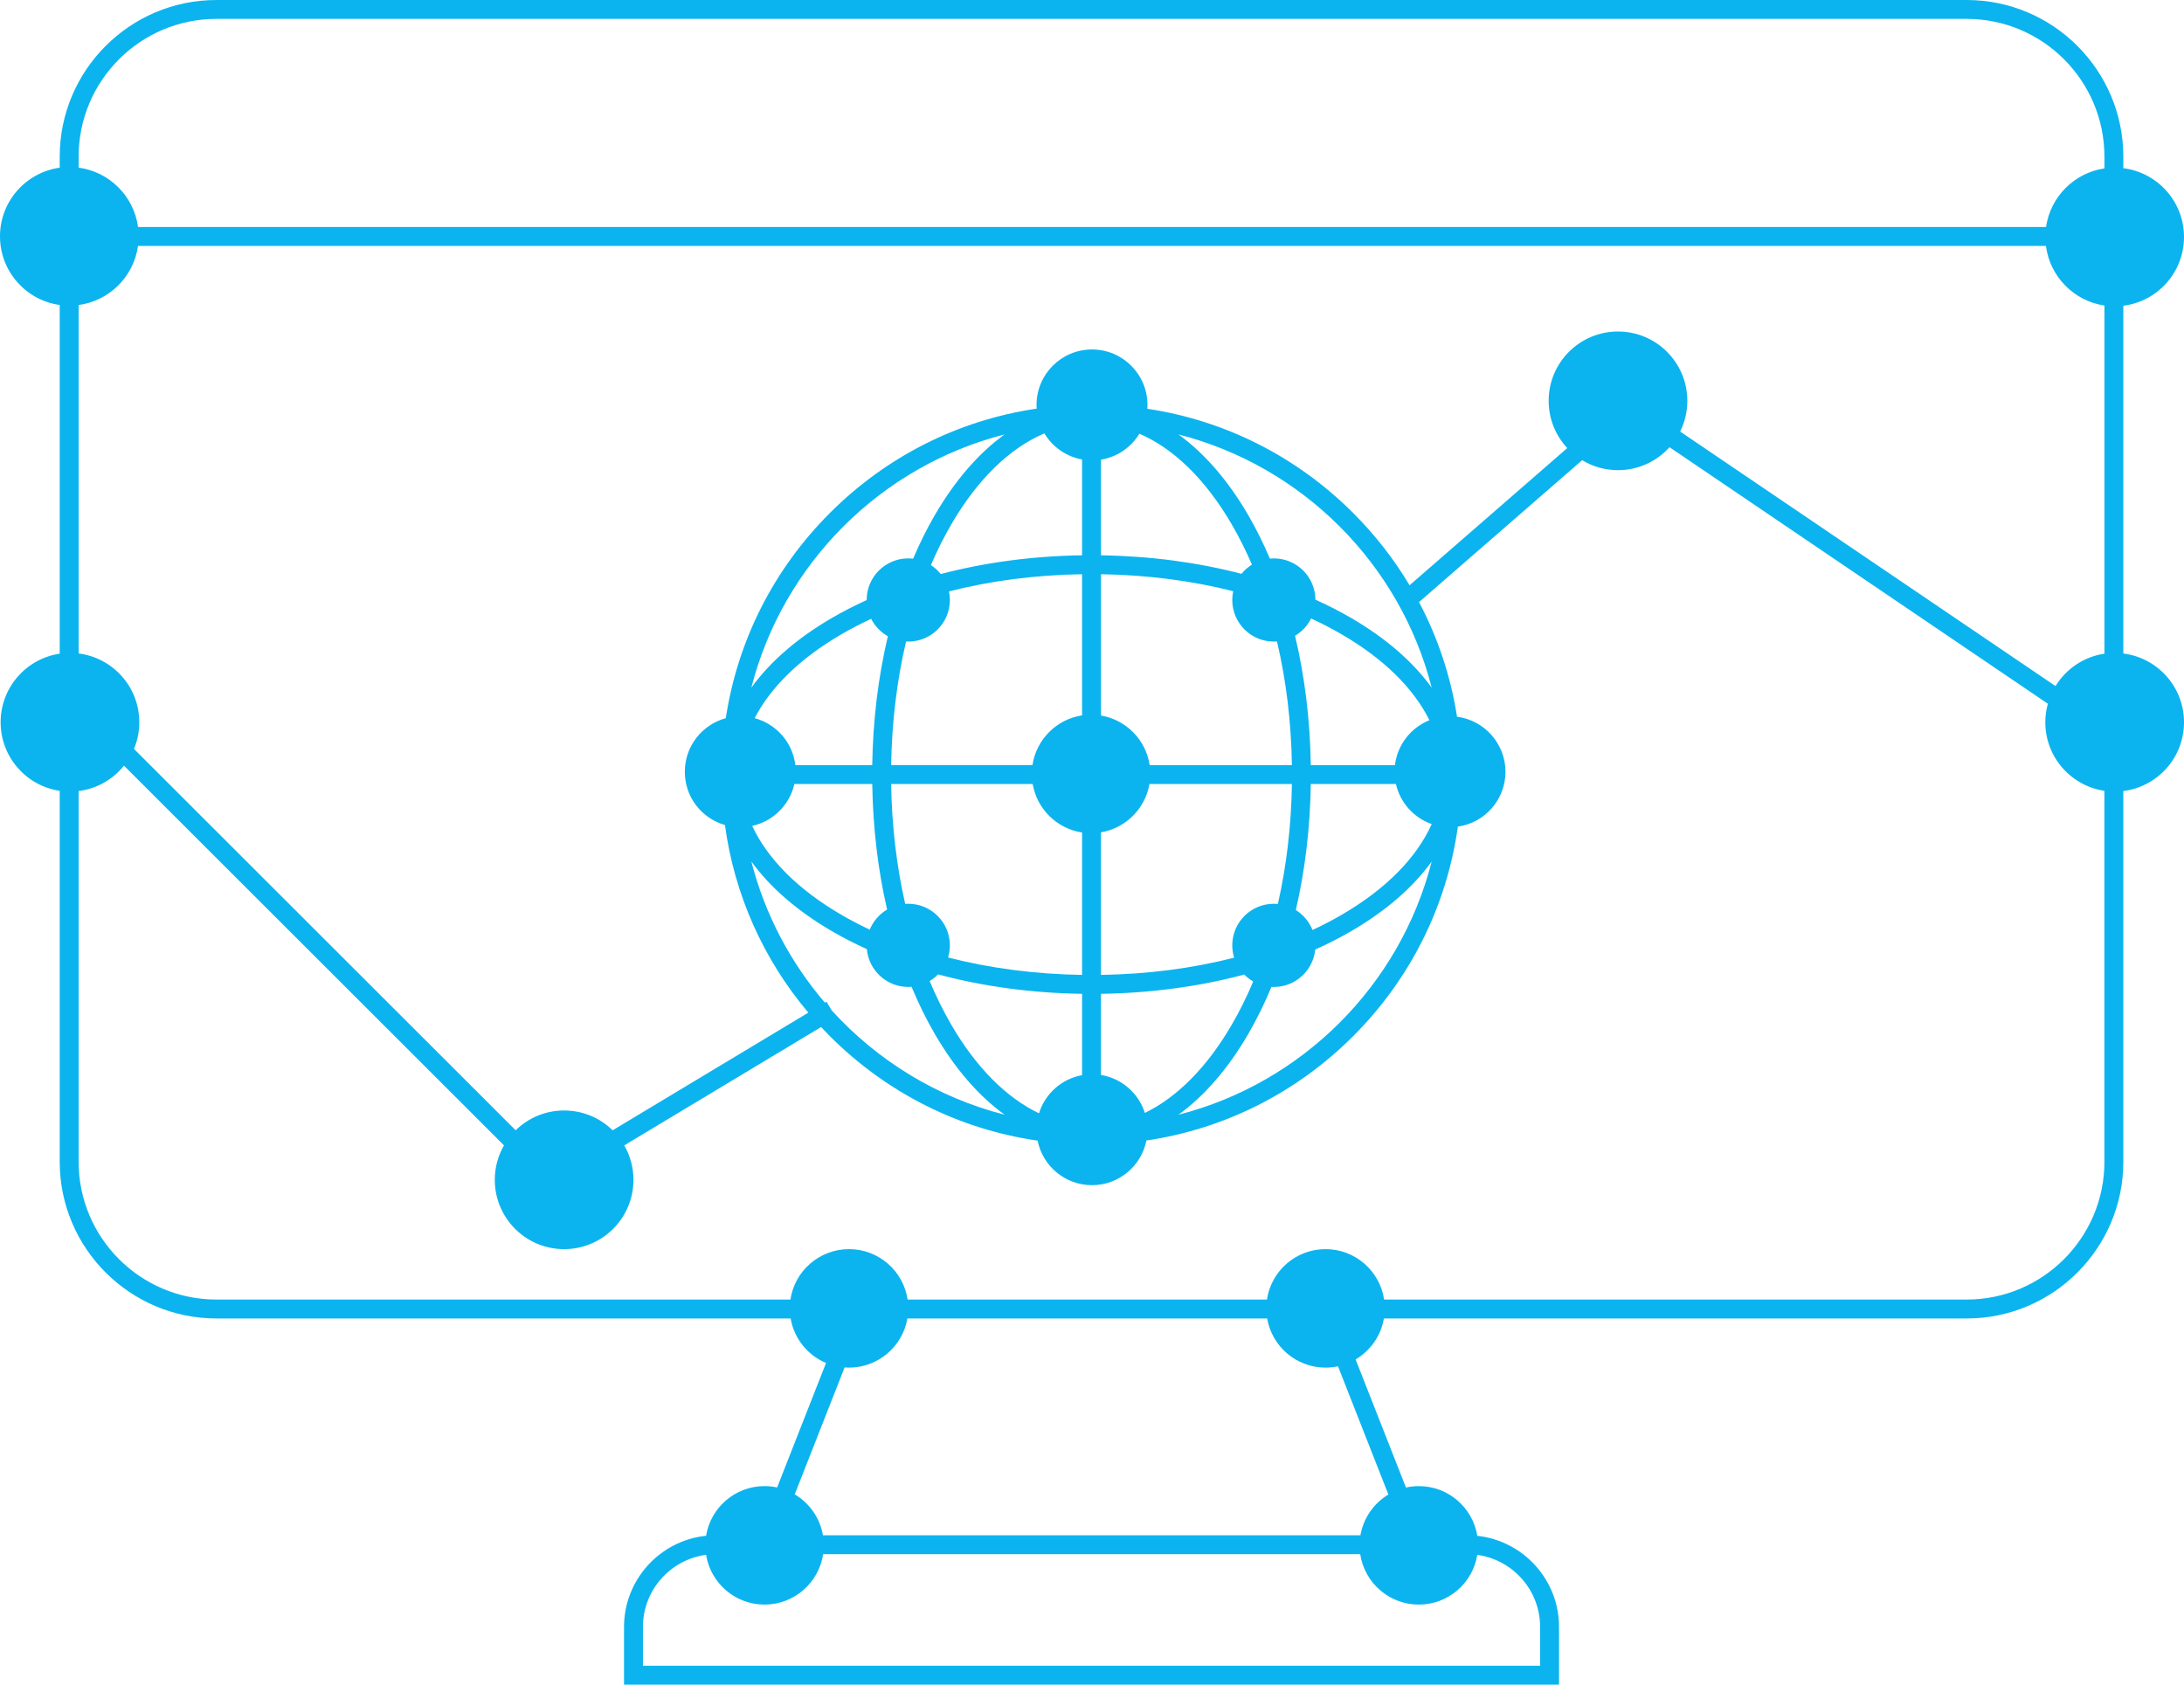 <?xml version="1.0" encoding="UTF-8"?><svg id="Layer_2" xmlns="http://www.w3.org/2000/svg" viewBox="0 0 1732.5 1336.5"><defs><style>.cls-1{fill:#0bb4ef;}</style></defs><g id="Layer_2-2"><g id="Layer_1-2"><path class="cls-1" d="M1684.37,518.44V242.56c27.13-3.38,48.13-26.51,48.13-54.56s-21-51.17-48.13-54.56v-9.16c0-68.53-55.75-124.28-124.27-124.28H171.65C103.12,0,47.37,55.75,47.37,124.28v8.76C20.61,136.76,0,159.71,0,187.5s20.61,50.74,47.37,54.46v276.64c-26.52,3.93-46.87,26.78-46.87,54.4s20.35,50.47,46.87,54.4v294.32c0,68.53,55.75,124.28,124.28,124.28h455.54c2.74,15.98,13.54,29.21,28.08,35.33l-38.8,98.74c-3.21-.69-6.55-1.07-9.97-1.07-23.37,0-42.75,17.06-46.38,39.4-36.53,3.82-65.1,34.79-65.1,72.32v45.78h741.71v-45.78c0-37.44-28.44-68.34-64.84-72.28-3.62-22.36-23-39.43-46.39-39.43-3.51,0-6.92.4-10.2,1.12l-39.94-101.63c11.65-6.88,20.07-18.65,22.45-32.49h462.29c68.52,0,124.27-55.75,124.27-124.28v-294.16c27.13-3.38,48.13-26.51,48.13-54.56s-21-51.17-48.13-54.56h0ZM1125.5,1273c23.39,0,42.77-17.08,46.39-39.45,28.11,3.86,49.84,28.01,49.84,57.17v30.78H510.02v-30.78c0-29.24,21.86-53.45,50.09-57.2,3.6,22.38,23,39.48,46.39,39.48s43.1-17.36,46.48-40h426.04c3.38,22.64,22.9,40,46.48,40h0ZM1101.36,1185.67c-11.51,6.91-19.81,18.6-22.17,32.33h-426.38c-2.37-13.81-10.76-25.56-22.38-32.45l39.57-100.7c1.16.09,2.32.14,3.5.14,23.23,0,42.51-16.86,46.31-39h285.38c3.8,22.14,23.08,39,46.31,39,3.39,0,6.7-.37,9.89-1.05l39.97,101.72h0ZM1669.37,921.72c0,60.26-49.02,109.28-109.27,109.28h-462.12c-3.38-22.64-22.9-40-46.48-40s-43.1,17.36-46.48,40h-285.04c-3.38-22.64-22.9-40-46.48-40s-43.1,17.36-46.48,40H171.65c-60.26,0-109.28-49.02-109.28-109.28v-294.16c14.51-1.81,27.27-9.26,35.99-20.11l301.43,301.21c-4.63,8.06-7.29,17.39-7.29,27.35,0,30.38,24.62,55,55,55s55-24.62,55-55c0-9.95-2.66-19.28-7.28-27.33l156.13-93.88c2.29,2.45,4.61,4.87,6.99,7.25,45.22,45.22,102.6,73.86,164.77,82.88,4.03,20.15,21.81,35.33,43.14,35.33s39.17-15.24,43.16-35.44c61.87-9.15,118.96-37.74,164-82.77,45.57-45.58,74.29-103.51,83.07-166.24,21.35-3.03,37.77-21.37,37.77-43.55s-16.76-40.9-38.43-43.64c-4.99-31.96-15.18-62.61-30.15-90.95l129.41-112.57c8.3,5.02,18.02,7.91,28.42,7.91,16.23,0,30.82-7.03,40.88-18.22l300.12,203.51c-1.3,4.68-2.01,9.61-2.01,14.71,0,27.61,20.35,50.47,46.87,54.4v294.32h.01ZM908.19,882.93c-4.95-15.59-18.35-27.41-34.82-30.1v-64.39c39.81-.58,78.29-5.83,113.64-15.27,2.11,2.14,4.51,3.98,7.13,5.48-5.09,12.08-10.76,23.56-17.01,34.31-19.62,33.7-43.27,57.5-68.93,69.97h-.01ZM754.62,812.96c-6.31-10.84-12.03-22.44-17.16-34.65,2.45-1.47,4.69-3.26,6.68-5.29,35.51,9.54,74.2,14.84,114.23,15.43v64.52c-16.23,2.94-29.37,14.77-34.17,30.27-25.91-12.38-49.8-36.29-69.59-70.28h.01ZM752.8,469.2c32.92-8.41,68.63-13.09,105.58-13.64v111.98c-20.29,3.09-36.32,19.15-39.35,39.46h-112.09c.52-34.15,4.55-67.24,11.8-98.05.58.03,1.17.05,1.77.05,18.23,0,33-14.77,33-33,0-2.33-.24-4.6-.7-6.8h-.01ZM1010.5,509c.84,0,1.67-.04,2.5-.1,7.26,30.82,11.3,63.93,11.82,98.1h-112.83c-3-20.06-18.67-35.97-38.61-39.33v-112.11c36.68.55,72.15,5.17,104.87,13.47-.48,2.25-.74,4.58-.74,6.97,0,18.23,14.77,33,33,33h0ZM978.98,759.79c-32.93,8.42-68.65,13.09-105.6,13.65v-113.11c19.6-3.31,35.07-18.75,38.44-38.33h113.01c-.5,33.08-4.3,65.17-11.13,95.16-1.05-.1-2.11-.16-3.18-.16-18.23,0-33,14.77-33,33,0,3.41.52,6.7,1.48,9.79h-.02ZM819.19,622c3.4,19.83,19.22,35.43,39.18,38.46v112.98c-37.22-.56-73.18-5.3-106.3-13.82.93-3.04,1.43-6.27,1.43-9.62,0-18.23-14.77-33-33-33-.83,0-1.64.04-2.45.1-6.82-29.97-10.62-62.04-11.12-95.1h112.26ZM990.09,820.51c6.84-11.75,13.01-24.31,18.51-37.56.63.04,1.26.06,1.9.06,17.1,0,31.16-13.01,32.83-29.67,9.96-4.48,19.5-9.35,28.55-14.61,27.56-16.04,49.05-34.78,63.84-55.25-25.12,98.26-102.63,175.77-200.89,200.89,20.47-14.8,39.21-36.29,55.25-63.85h0ZM1064.33,725.75c-7.39,4.3-15.13,8.32-23.16,12.07-2.62-6.58-7.29-12.12-13.22-15.83,7.3-31.52,11.36-65.25,11.87-99.99h67.53c3.36,14.84,14.21,26.83,28.38,31.78-12.03,26.83-36.37,51.58-71.39,71.97h-.01ZM1106.57,607h-66.76c-.52-35.71-4.8-70.35-12.48-102.62,5.46-3.24,9.89-8.01,12.73-13.72,8.43,3.9,16.54,8.09,24.27,12.59,33.35,19.42,57.02,42.79,69.59,68.14-14.66,5.86-25.42,19.38-27.35,35.61ZM1071.88,490.29c-9-5.24-18.49-10.09-28.39-14.54-.14-18.11-14.85-32.74-32.99-32.74-1.05,0-2.1.05-3.13.15-5.19-12.18-10.95-23.77-17.29-34.66-16.04-27.56-34.78-49.05-55.25-63.85,98.26,25.12,175.77,102.63,200.89,200.89-14.8-20.47-36.29-39.21-63.84-55.25h0ZM977.12,416.04c5.84,10.03,11.18,20.7,16,31.9-3.15,1.96-5.95,4.43-8.28,7.3-34.75-9.08-72.48-14.12-111.47-14.69v-75.89c12.92-2.1,23.95-9.82,30.49-20.58,27.33,11.82,52.54,36.37,73.26,71.95h0ZM858.37,364.53v76.02c-39.23.58-77.17,5.67-112.09,14.86-2.21-2.76-4.85-5.16-7.82-7.09,4.86-11.34,10.26-22.14,16.16-32.28,20.87-35.85,46.3-60.49,73.86-72.21,6.4,10.68,17.2,18.41,29.89,20.7ZM741.66,408.49c-6.35,10.91-12.12,22.53-17.32,34.74-1.26-.15-2.54-.23-3.84-.23-18.23,0-33,14.77-33,33v.08c-9.63,4.36-18.86,9.1-27.64,14.21-27.56,16.05-49.06,34.78-63.85,55.26,25.12-98.26,102.64-175.78,200.9-200.9-20.47,14.8-39.21,36.29-55.26,63.85h.01ZM667.41,503.25c7.54-4.39,15.45-8.49,23.67-12.31,2.96,5.81,7.58,10.63,13.24,13.82-7.63,32.16-11.87,66.67-12.4,102.24h-61c-2.14-18-15.14-32.66-32.26-37.25,12.77-24.72,36.11-47.51,68.75-66.51h0ZM630.15,622h61.78c.51,34.6,4.54,68.19,11.78,99.59-6.16,3.65-11.03,9.24-13.76,15.94-7.81-3.67-15.34-7.59-22.53-11.78-34.4-20.02-58.48-44.25-70.73-70.53,16.62-3.63,29.71-16.65,33.46-33.22h0ZM659.87,738.71c8.81,5.13,18.09,9.89,27.77,14.27,1.51,16.83,15.64,30.01,32.86,30.01.88,0,1.76-.04,2.62-.11,5.5,13.27,11.69,25.86,18.54,37.62,16.04,27.56,34.78,49.05,55.26,63.85-53.57-13.7-100.97-42.96-137.08-82.67l-4.2-6.98-1.27.76c-27.35-31.92-47.63-70.08-58.35-112.02,14.8,20.48,36.29,39.21,63.85,55.26h0ZM1669.37,518.6c-16.41,2.43-30.46,12.11-38.78,25.69l-297.78-201.92c3.64-7.35,5.69-15.62,5.69-24.37,0-30.38-24.62-55-55-55s-55,24.62-55,55c0,14.49,5.61,27.66,14.77,37.48l-125.1,108.83c-12.34-20.64-27.31-39.9-44.76-57.35-44.86-44.85-101.69-73.4-163.28-82.66.07-1.01.12-2.03.12-3.05,0-24.3-19.7-44-44-44s-44,19.7-44,44c0,.99.04,1.96.11,2.93-61.88,9.14-118.98,37.74-164.02,82.78-44.75,44.75-73.26,101.4-82.59,162.82-18.72,5.06-32.5,22.15-32.5,42.47s13.45,37,31.82,42.28c7.45,54.94,30.2,106.24,66.15,148.85l-155.23,93.34c-9.92-9.72-23.5-15.72-38.48-15.72s-28.54,5.99-38.46,15.7L106.28,594.15c2.72-6.51,4.22-13.66,4.22-21.15,0-28.05-21-51.17-48.13-54.56V241.99c24.4-3.27,43.73-22.53,47.1-46.9h1513.51c3.14,24.35,22.19,43.71,46.4,47.3v276.21h-.01ZM1669.37,133.6c-23.94,3.55-42.84,22.52-46.3,46.49H109.49c-3.29-24.46-22.66-43.81-47.12-47.09v-8.73c0-60.26,49.02-109.28,109.28-109.28h1388.45c60.25,0,109.27,49.02,109.27,109.28v9.32h0Z"/></g></g></svg>